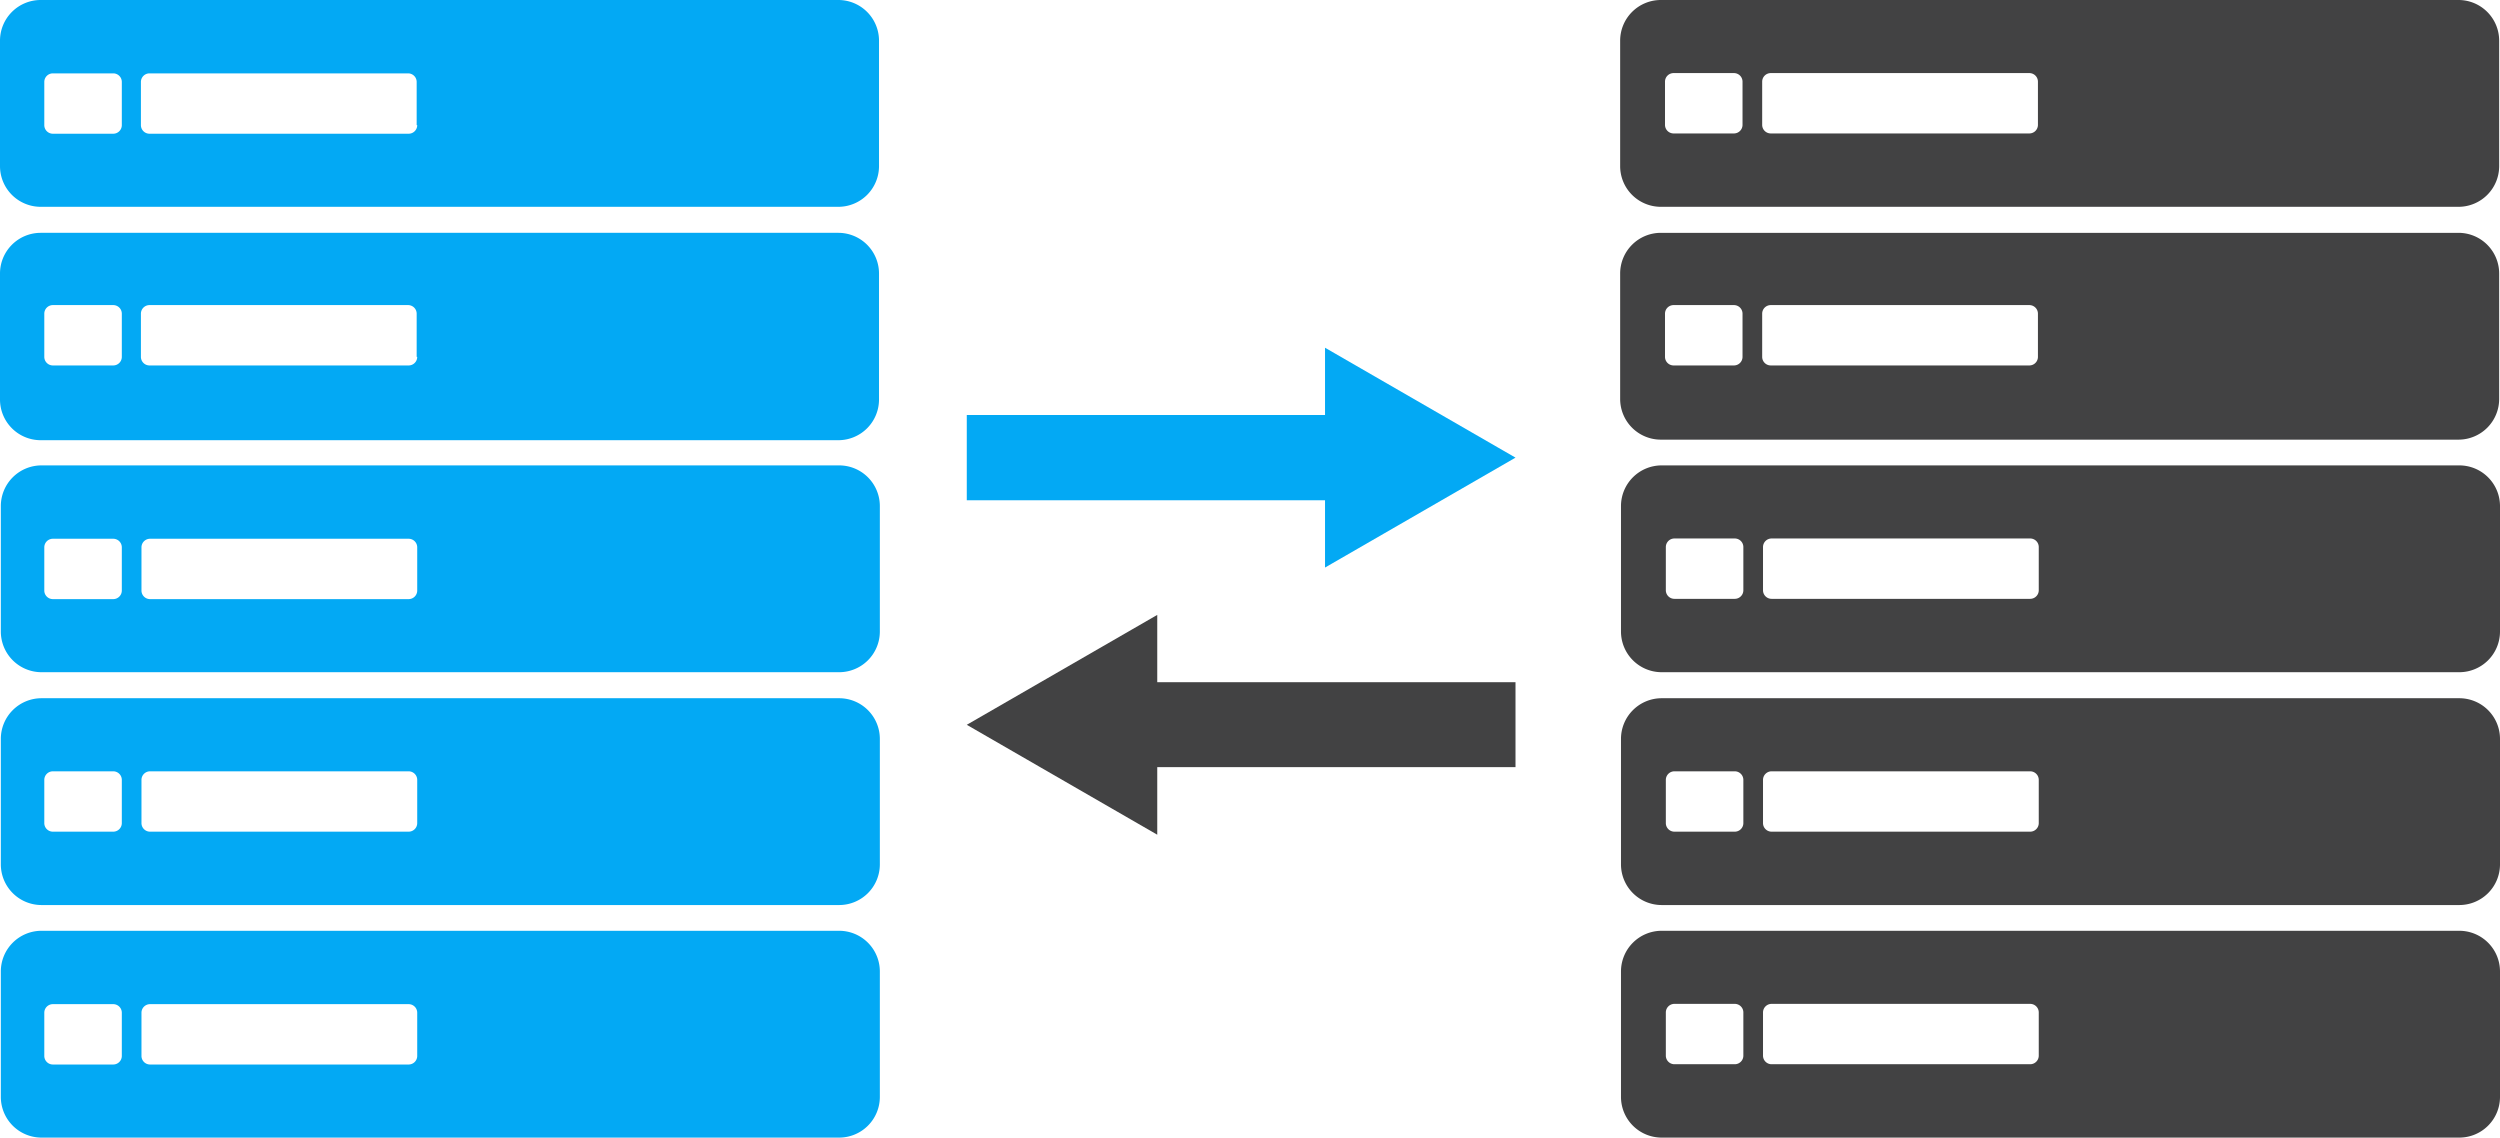 <svg id="29285723-c547-4491-9023-393ad9536a18" data-name="Layer 1" xmlns="http://www.w3.org/2000/svg" viewBox="0 0 90.3 41.09"><defs><style>.\33 74aeb4f-a25d-4887-8dc1-da299796bf6c{fill:#424243}.\31 d0c6957-9cf1-4e1e-bc96-8db358fd7518{fill:#03a9f4}</style></defs><title>dr</title><path class="374aeb4f-a25d-4887-8dc1-da299796bf6c" d="M739.41 379.11h-28.83a1.47 1.47 0 0 0-1.46 1.46v4.55a1.47 1.47 0 0 0 1.46 1.46h28.83a1.47 1.47 0 0 0 1.46-1.46v-4.55a1.47 1.47 0 0 0-1.46-1.46zm-25.87 4.51a.31.31 0 0 1-.31.31h-2.18a.31.31 0 0 1-.31-.31v-1.56a.31.31 0 0 1 .31-.31h2.18a.31.31 0 0 1 .31.31v1.56zm10.67 0a.31.31 0 0 1-.31.31h-9.34a.31.31 0 0 1-.31-.31v-1.56a.31.31 0 0 1 .31-.31h9.34a.31.31 0 0 1 .31.31v1.56zm15.2 3.9h-28.83a1.47 1.47 0 0 0-1.46 1.46v4.55a1.47 1.47 0 0 0 1.46 1.46h28.83a1.47 1.47 0 0 0 1.46-1.46V389a1.47 1.47 0 0 0-1.46-1.48zM713.54 392a.31.31 0 0 1-.31.31h-2.18a.31.31 0 0 1-.31-.31v-1.56a.31.31 0 0 1 .31-.31h2.18a.31.31 0 0 1 .31.31V392zm10.67 0a.31.31 0 0 1-.31.31h-9.34a.31.31 0 0 1-.31-.31v-1.56a.31.31 0 0 1 .31-.31h9.34a.31.31 0 0 1 .31.31V392zm15.23 3.92h-28.83a1.47 1.47 0 0 0-1.46 1.46v4.55a1.47 1.47 0 0 0 1.46 1.46h28.83a1.47 1.47 0 0 0 1.46-1.46v-4.55a1.47 1.47 0 0 0-1.46-1.46zm-25.87 4.51a.31.31 0 0 1-.31.31h-2.18a.31.31 0 0 1-.31-.31v-1.56a.31.31 0 0 1 .31-.31h2.18a.31.31 0 0 1 .31.31v1.56zm10.67 0a.31.31 0 0 1-.31.31h-9.34a.31.31 0 0 1-.31-.31v-1.56a.31.31 0 0 1 .31-.31h9.34a.31.31 0 0 1 .31.31v1.56zm15.2 3.9h-28.83a1.47 1.47 0 0 0-1.46 1.46v4.55a1.47 1.47 0 0 0 1.46 1.46h28.83a1.47 1.47 0 0 0 1.46-1.46v-4.55a1.47 1.47 0 0 0-1.46-1.46zm-25.87 4.51a.31.31 0 0 1-.31.31h-2.18a.31.31 0 0 1-.31-.31v-1.56a.31.31 0 0 1 .31-.31h2.18a.31.31 0 0 1 .31.31v1.56zm10.67 0a.31.31 0 0 1-.31.31h-9.34a.31.31 0 0 1-.31-.31v-1.56a.31.31 0 0 1 .31-.31h9.34a.31.31 0 0 1 .31.31v1.56zm15.2 3.89h-28.83a1.47 1.47 0 0 0-1.46 1.46v4.55a1.47 1.47 0 0 0 1.46 1.46h28.83a1.47 1.47 0 0 0 1.46-1.46v-4.55a1.47 1.47 0 0 0-1.46-1.46zm-25.87 4.51a.31.31 0 0 1-.31.31h-2.18a.31.31 0 0 1-.31-.31v-1.56a.31.31 0 0 1 .31-.31h2.18a.31.31 0 0 1 .31.31v1.56zm10.67 0a.31.31 0 0 1-.31.31h-9.34a.31.31 0 0 1-.31-.31v-1.56a.31.31 0 0 1 .31-.31h9.34a.31.31 0 0 1 .31.31v1.56z" transform="translate(-650.6 -379.11)"/><path class="1d0c6957-9cf1-4e1e-bc96-8db358fd7518" d="M680.89 379.11h-28.83a1.47 1.47 0 0 0-1.46 1.46v4.55a1.47 1.47 0 0 0 1.46 1.46h28.83a1.47 1.47 0 0 0 1.46-1.46v-4.55a1.47 1.47 0 0 0-1.46-1.46zM655 383.63a.31.31 0 0 1-.31.31h-2.18a.31.31 0 0 1-.31-.31v-1.56a.31.31 0 0 1 .31-.31h2.18a.31.31 0 0 1 .31.31v1.56zm10.67 0a.31.31 0 0 1-.31.31H656a.31.31 0 0 1-.31-.31v-1.56a.31.31 0 0 1 .31-.31h9.34a.31.31 0 0 1 .31.31v1.56zm15.22 3.89h-28.83a1.47 1.47 0 0 0-1.46 1.48v4.55a1.47 1.47 0 0 0 1.46 1.46h28.83a1.47 1.47 0 0 0 1.46-1.46V389a1.47 1.47 0 0 0-1.46-1.48zM655 392a.31.31 0 0 1-.31.31h-2.18a.31.31 0 0 1-.31-.31v-1.56a.31.31 0 0 1 .31-.31h2.18a.31.31 0 0 1 .31.31V392zm10.67 0a.31.31 0 0 1-.31.31H656a.31.31 0 0 1-.31-.31v-1.56a.31.31 0 0 1 .31-.31h9.34a.31.31 0 0 1 .31.31V392zm15.25 3.92h-28.83a1.47 1.47 0 0 0-1.46 1.46v4.55a1.47 1.47 0 0 0 1.46 1.46h28.83a1.47 1.47 0 0 0 1.46-1.46v-4.55a1.47 1.47 0 0 0-1.46-1.46zM655 400.44a.31.31 0 0 1-.31.31h-2.18a.31.31 0 0 1-.31-.31v-1.56a.31.31 0 0 1 .31-.31h2.18a.31.31 0 0 1 .31.31v1.56zm10.67 0a.31.31 0 0 1-.31.31h-9.34a.31.31 0 0 1-.31-.31v-1.56a.31.31 0 0 1 .31-.31h9.34a.31.31 0 0 1 .31.31v1.56zm15.25 3.89h-28.83a1.47 1.47 0 0 0-1.46 1.46v4.55a1.47 1.47 0 0 0 1.46 1.46h28.83a1.47 1.47 0 0 0 1.46-1.46v-4.55a1.47 1.47 0 0 0-1.46-1.46zM655 408.84a.31.31 0 0 1-.31.31h-2.18a.31.31 0 0 1-.31-.31v-1.56a.31.31 0 0 1 .31-.31h2.18a.31.31 0 0 1 .31.31v1.56zm10.67 0a.31.31 0 0 1-.31.31h-9.34a.31.31 0 0 1-.31-.31v-1.56a.31.31 0 0 1 .31-.31h9.34a.31.31 0 0 1 .31.31v1.56zm15.25 3.89h-28.83a1.47 1.47 0 0 0-1.46 1.46v4.55a1.47 1.47 0 0 0 1.46 1.46h28.83a1.47 1.47 0 0 0 1.46-1.46v-4.55a1.47 1.47 0 0 0-1.46-1.46zM655 417.25a.31.31 0 0 1-.31.31h-2.18a.31.31 0 0 1-.31-.31v-1.56a.31.31 0 0 1 .31-.31h2.18a.31.31 0 0 1 .31.31v1.56zm10.67 0a.31.31 0 0 1-.31.31h-9.34a.31.31 0 0 1-.31-.31v-1.56a.31.31 0 0 1 .31-.31h9.34a.31.31 0 0 1 .31.31v1.56z" transform="translate(-650.6 -379.11)"/><path class="1d0c6957-9cf1-4e1e-bc96-8db358fd7518" d="M54.74 16.53l-6.88-3.97v2.43H34.92v3.08h12.94v2.43l6.88-3.97z"/><path class="374aeb4f-a25d-4887-8dc1-da299796bf6c" d="M34.92 26.18l6.88 3.97v-2.44h12.94v-3.07H41.8v-2.43l-6.88 3.97z"/></svg>